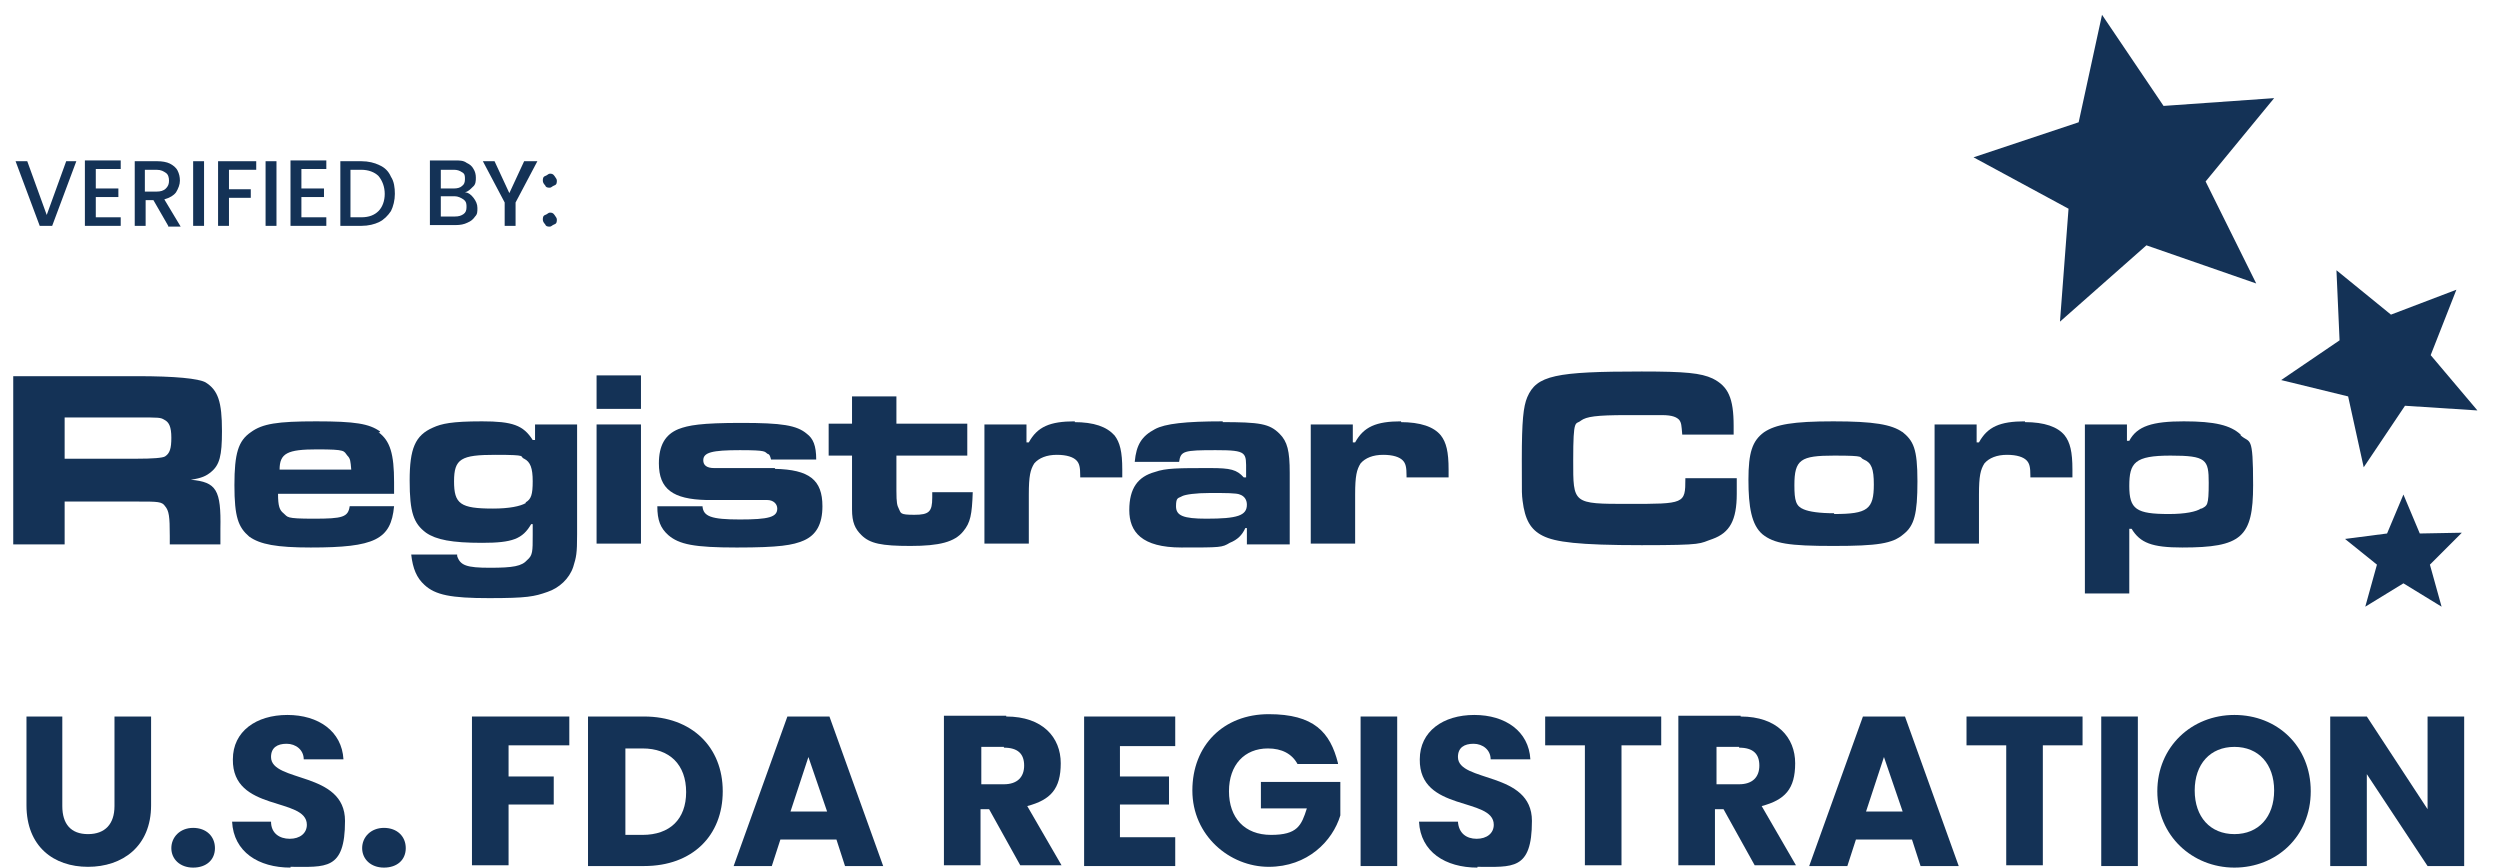 <?xml version="1.0" encoding="UTF-8"?>
<svg id="Layer_1" xmlns="http://www.w3.org/2000/svg" version="1.1" viewBox="0 0 321 111.4">
  <!-- Generator: Adobe Illustrator 29.0.0, SVG Export Plug-In . SVG Version: 2.1.0 Build 186)  -->
  <defs>
    <style>
      .st0 {
        fill: #143256;
      }
    </style>
  </defs>
  <g id="Blue__x28__x23_0C3C5C_x29_">
    <g>
      <path class="st0" d="M28.5,55.3c0-3.7-.5-5.2-2.1-6.2-.9-.5-3.9-.8-8.8-.8H1.7v21.6h6.6v-5.5h9.3c2.7,0,3.2,0,3.6.6.5.6.6,1.3.6,3.8v1.1h6.5v-2c.1-5-.5-6-3.8-6.3,1.4-.2,2-.5,2.6-1,1.1-.9,1.4-2.1,1.4-5.2h0ZM21.2,58.6c-.3.2-1.6.3-3.7.3h-9.2v-5.3h9.2c3,0,3.1,0,3.6.3.6.3.9.9.9,2.3s-.2,2-.8,2.4Z"/>
      <path class="st0" d="M48.8,55.4c-1.4-1-3.2-1.3-8.2-1.3s-6.9.3-8.4,1.4c-1.6,1.1-2.1,2.7-2.1,6.8s.5,5.4,1.9,6.6c1.4,1,3.5,1.4,7.9,1.4,8.2,0,10.3-1,10.7-5.3h-5.7c-.2,1.4-.9,1.6-4.6,1.6s-3.3-.2-3.9-.7c-.5-.4-.7-.9-.7-2.5h14.9v-1.5c0-3.6-.5-5.3-2-6.4h.2ZM35.9,60.3c0-2.1,1-2.6,4.8-2.6s3.4.2,3.9.8c.4.4.4.7.5,1.8h-9.2Z"/>
      <path class="st0" d="M68.7,56.5h-.3c-1.2-1.9-2.6-2.4-6.5-2.4s-5.2.3-6.3.8c-2.3,1-3,2.7-3,6.8s.5,5.5,2.1,6.7c1.3.9,3.3,1.3,7.2,1.3s5.2-.5,6.3-2.4h.2v1.4c0,2.1,0,2.6-.7,3.2-.7.8-1.8,1-4.8,1s-3.8-.3-4.2-1.5v-.2h-5.9c.2,1.8.7,3,1.7,3.9,1.4,1.3,3.4,1.7,8.3,1.7s5.8-.2,7.5-.8c1.5-.5,2.8-1.7,3.3-3.2.4-1.3.5-1.7.5-4.2v-14.1h-5.4v2ZM67.5,64.6c-.7.4-2.1.7-4.2.7-4.2,0-5-.6-5-3.5s.9-3.4,5.3-3.4,3,.2,3.7.5c.8.4,1.1,1.2,1.1,2.9s-.2,2.3-.9,2.7h0Z"/>
      <rect class="st0" x="76.6" y="48.2" width="5.7" height="4.3"/>
      <rect class="st0" x="76.6" y="54.5" width="5.7" height="15.3"/>
      <path class="st0" d="M99.5,60.1c-5.9,0-6.8,0-7.8,0s-1.4-.4-1.4-1c0-1,1.1-1.3,4.7-1.3s3.1.2,3.6.5c.2,0,.3.3.4.7h5.8c0-1.8-.4-2.7-1.2-3.3-1.3-1.1-3.2-1.4-8.4-1.4s-6.8.3-8.1.8c-1.7.7-2.5,2.1-2.5,4.4,0,3.3,1.8,4.6,6.1,4.7h7.8c.8,0,1.3.5,1.3,1.1,0,1.1-1.1,1.4-4.8,1.4s-4.7-.4-4.8-1.7h-5.8c0,1.8.4,2.8,1.4,3.7,1.4,1.2,3.3,1.6,8.8,1.6s7.2-.3,8.6-.9c1.6-.7,2.4-2.1,2.4-4.4,0-3.4-1.7-4.7-6.1-4.8Z"/>
      <path class="st0" d="M119.7,63.9c0,1.8-.4,2.2-2.3,2.2s-1.7-.2-2-.8c-.2-.4-.3-.7-.3-2.3v-4.5h9.1v-4.1h-9.1v-3.5h-5.7v3.5h-3v4.1h3v6.9c0,1.7.4,2.5,1.2,3.3,1.1,1.1,2.6,1.4,6.3,1.4s5.7-.5,6.8-1.9c.9-1.1,1.1-2.1,1.2-5h-5.2v.6h0Z"/>
      <path class="st0" d="M138,54.1c-3.2,0-4.8.7-5.9,2.7h-.3v-2.3h-5.4v15.3h5.7v-6.3c0-2.4.2-3.2.7-4,.6-.7,1.6-1.1,2.9-1.1s2.1.3,2.5.7.5.9.5,2h0v.2h5.4v-1c0-2.3-.3-3.5-1-4.4-1-1.1-2.6-1.7-5.2-1.7h.1Z"/>
      <path class="st0" d="M157,54.1c-4.8,0-7.4.3-8.7,1-1.7.9-2.4,2-2.6,4.2h5.7c.2-1.4.6-1.5,4.7-1.5s3.9.3,3.9,2.7v.8h-.3c-.9-1-1.7-1.2-4.3-1.2-4.1,0-5.7,0-7.1.5-2.2.6-3.3,2.1-3.3,4.9s1.6,4.8,6.7,4.8,5.2,0,6.2-.6c1-.4,1.6-1,2-1.9h.2v2.1h5.5v-9.2c0-2.8-.3-4-1.3-5-1.3-1.3-2.5-1.5-7.5-1.5h.2ZM154.9,66.6c-3,0-3.9-.4-3.9-1.6s.3-1,.8-1.3c.4-.2,1.7-.4,3.6-.4s3.4,0,3.8.2c.6.2.9.7.9,1.3,0,1.4-1.2,1.8-5.2,1.8h0Z"/>
      <path class="st0" d="M179.9,54.1c-3.2,0-4.8.7-5.9,2.7h-.3v-2.3h-5.4v15.3h5.7v-6.3c0-2.4.2-3.2.7-4,.6-.7,1.6-1.1,2.9-1.1s2.1.3,2.5.7.5.9.5,2h0v.2h5.4v-1c0-2.3-.3-3.5-1-4.4-.9-1.1-2.6-1.7-5.2-1.7h.1Z"/>
      <path class="st0" d="M216.4,61.5c0,3.2-.1,3.2-7.3,3.2s-7.1,0-7.1-5.6.3-4.5,1-5.1c.7-.5,1.9-.7,5.9-.7s3.4,0,4.5,0c1.4,0,1.9.3,2.2.6.3.4.3.7.4,1.9h6.6v-1.1c0-3.6-.7-5.1-2.7-6.1-1.5-.7-3.5-.9-9.1-.9-11.1,0-13.5.5-14.7,3.3-.5,1.2-.7,3-.7,8s0,4.3.1,5.3c.3,2.4,1,3.7,2.6,4.5s4.5,1.2,12.7,1.2,7.3-.2,9.1-.8c2.2-.8,3.1-2.4,3.1-5.8s0-.8,0-2c0,0-6.6,0-6.6,0Z"/>
      <path class="st0" d="M244.3,55.5c-1.4-1-3.7-1.4-8.9-1.4s-7.4.4-8.9,1.4c-1.5,1.1-2,2.6-2,6.1s.4,5.8,1.8,7c1.5,1.2,3.4,1.5,9.1,1.5s7.6-.3,9-1.5c1.4-1.1,1.8-2.6,1.8-6.8s-.5-5.2-2-6.4h0ZM235.5,65.9c-1.9,0-3.2-.2-3.9-.5-1-.4-1.2-1.1-1.2-3.1,0-3.3.8-3.8,5.1-3.8s3.1.2,3.8.5c1,.4,1.3,1.2,1.3,3.2,0,3.2-.8,3.8-5.1,3.8h0Z"/>
      <path class="st0" d="M260,54.1c-3.2,0-4.8.7-5.9,2.7h-.3v-2.3h-5.4v15.3h5.7v-6.3c0-2.4.2-3.2.7-4,.6-.7,1.6-1.1,2.9-1.1s2.1.3,2.5.7.5.9.5,2h0v.2h5.4v-1c0-2.3-.3-3.5-1-4.4-.9-1.1-2.6-1.7-5.1-1.7h0Z"/>
      <path class="st0" d="M287.7,55.8c-1.3-1.2-3.3-1.7-7.3-1.7s-6,.6-7,2.5h-.3v-2.1h-5.4v21.7h5.7v-8.3h.3c1.1,1.8,2.6,2.4,6.5,2.4,7.6,0,9.1-1.3,9.1-8s-.4-5.3-1.6-6.4h0ZM282.6,65.3c-.6.4-2,.7-4.1.7-4.2,0-5.1-.6-5.1-3.6s.7-3.9,5.3-3.9,4.9.5,4.9,3.5-.2,2.9-.9,3.3h0Z"/>
    </g>
  </g>
  <g id="Pink__x28__x23_E89B87_x29_">
    <g>
      <g id="Small_Star">
        <polygon class="st0" points="313.5 77.9 308.6 74.9 303.7 77.9 305.2 72.5 301.1 69.2 306.5 68.5 308.6 63.5 310.7 68.5 316.1 68.4 312 72.5 313.5 77.9"/>
      </g>
      <g id="Mid_Star">
        <polygon class="st0" points="303.5 60 301.5 50.9 292.9 48.8 300.4 43.7 300 34.7 307 40.4 315.4 37.2 312.1 45.6 318.1 52.7 308.8 52.1 303.5 60"/>
      </g>
      <g id="Large_Star">
        <polygon class="st0" points="289.7 36.4 275.6 31.5 264.5 41.3 265.6 26.8 253.4 20.2 266.9 15.7 269.9 1.9 277.8 13.6 292 12.6 283.2 23.3 289.7 36.4"/>
      </g>
    </g>
  </g>
  <g>
    <path class="st0" d="M9.8,20.7l-3.1,8.3h-1.6l-3.1-8.3h1.5l2.5,6.9,2.5-6.9h1.4,0Z"/>
    <path class="st0" d="M12.3,21.8v2.4h2.9v1.1h-2.9v2.6h3.2v1.1h-4.6v-8.4h4.6v1.1h-3.2Z"/>
    <path class="st0" d="M21.6,29l-1.9-3.3h-1v3.3h-1.4v-8.3h2.9c.6,0,1.2.1,1.6.3.4.2.8.5,1,.9s.3.8.3,1.3-.2,1-.5,1.5c-.3.4-.8.7-1.5.9l2.1,3.5h-1.6ZM18.6,24.6h1.5c.5,0,.9-.1,1.2-.4.3-.3.4-.6.4-1s-.1-.8-.4-1-.6-.4-1.2-.4h-1.5v2.8Z"/>
    <path class="st0" d="M26.2,20.7v8.3h-1.4v-8.3h1.4Z"/>
    <path class="st0" d="M32.9,20.7v1.1h-3.5v2.5h2.8v1.1h-2.8v3.6h-1.4v-8.3h4.9Z"/>
    <path class="st0" d="M35.5,20.7v8.3h-1.4v-8.3h1.4Z"/>
    <path class="st0" d="M38.7,21.8v2.4h2.9v1.1h-2.9v2.6h3.2v1.1h-4.6v-8.4h4.6v1.1h-3.2Z"/>
    <path class="st0" d="M48.7,21.2c.7.3,1.2.8,1.5,1.5.4.6.5,1.4.5,2.2s-.2,1.6-.5,2.2c-.4.6-.9,1.1-1.5,1.4s-1.4.5-2.3.5h-2.7v-8.3h2.7c.9,0,1.7.2,2.3.5ZM48.6,27.1c.5-.5.8-1.3.8-2.2s-.3-1.7-.8-2.3c-.5-.5-1.3-.8-2.2-.8h-1.4v6.1h1.4c1,0,1.7-.3,2.2-.8Z"/>
    <path class="st0" d="M60.8,25.4c.3.4.5.8.5,1.3s0,.8-.3,1.1c-.2.3-.5.6-1,.8-.4.2-.9.3-1.5.3h-3.3v-8.3h3.2c.6,0,1.1,0,1.5.3.4.2.7.4.9.8.2.3.3.7.3,1.1s0,.9-.4,1.2c-.3.3-.6.6-1,.7.4,0,.8.3,1.1.7ZM56.6,24.2h1.7c.4,0,.8-.1,1-.3.3-.2.4-.5.4-.9s0-.7-.4-.9c-.3-.2-.6-.3-1-.3h-1.7s0,2.4,0,2.4ZM59.5,27.5c.3-.2.4-.5.4-.9s0-.7-.4-1c-.3-.2-.7-.4-1.1-.4h-1.8v2.6h1.8c.5,0,.8-.1,1.1-.3Z"/>
    <path class="st0" d="M69,20.7l-2.8,5.3v3h-1.4v-3l-2.8-5.3h1.5l1.9,4.1,1.9-4.1h1.7Z"/>
    <path class="st0" d="M70,23.8c-.2-.2-.3-.4-.3-.6s0-.5.3-.6.4-.3.6-.3.4,0,.6.3.3.4.3.6,0,.5-.3.6-.4.3-.6.3-.5,0-.6-.3ZM70,28.8c-.2-.2-.3-.4-.3-.6s0-.5.3-.6.4-.3.6-.3.4,0,.6.3.3.4.3.6,0,.5-.3.6-.4.3-.6.3-.5,0-.6-.3Z"/>
  </g>
  <g>
    <path class="st0" d="M3.3,92h4.7v11.5c0,2.3,1.1,3.6,3.3,3.6s3.4-1.3,3.4-3.6v-11.5h4.7v11.4c0,5.3-3.7,7.9-8.1,7.9s-7.9-2.6-7.9-7.9v-11.4h-.1Z"/>
    <path class="st0" d="M24.8,111.4c-1.7,0-2.8-1.1-2.8-2.5s1.1-2.6,2.8-2.6,2.8,1.1,2.8,2.6-1.1,2.5-2.8,2.5Z"/>
    <path class="st0" d="M37.3,111.4c-4.1,0-7.3-2-7.5-5.9h5c0,1.5,1.1,2.2,2.4,2.2s2.2-.7,2.2-1.8c0-3.6-9.6-1.6-9.5-8.4,0-3.6,3-5.7,7-5.7s7,2.1,7.2,5.7h-5.1c0-1.2-1-2-2.2-2s-2,.5-2,1.7c0,3.3,9.5,1.8,9.5,8.2s-2.5,5.9-7,5.9h0Z"/>
    <path class="st0" d="M49.3,111.4c-1.7,0-2.8-1.1-2.8-2.5s1.1-2.6,2.8-2.6,2.8,1.1,2.8,2.6-1.1,2.5-2.8,2.5Z"/>
    <path class="st0" d="M60.6,92h12.5v3.7h-7.8v4h5.8v3.6h-5.8v7.8h-4.7v-19.2h0Z"/>
    <path class="st0" d="M92.8,101.6c0,5.7-3.9,9.6-10.1,9.6h-7.2v-19.2h7.2c6.1,0,10.1,3.9,10.1,9.6ZM82.5,107.2c3.5,0,5.6-2,5.6-5.5s-2.1-5.6-5.6-5.6h-2.2v11.1h2.2Z"/>
    <path class="st0" d="M107.4,107.8h-7.2l-1.1,3.4h-4.9l6.9-19.2h5.4l6.9,19.2h-4.9s-1.1-3.4-1.1-3.4ZM103.8,97.2l-2.3,7h4.7s-2.4-7-2.4-7Z"/>
    <path class="st0" d="M129.2,92c4.7,0,7,2.7,7,6s-1.3,4.7-4.3,5.5l4.4,7.6h-5.3l-4-7.2h-1.1v7.2h-4.7v-19.2h8ZM128.9,95.9h-2.9v4.8h2.9c1.7,0,2.6-.9,2.6-2.4s-.8-2.3-2.6-2.3h0Z"/>
    <path class="st0" d="M150.9,95.8h-7.1v3.9h6.3v3.6h-6.3v4.2h7.1v3.7h-11.7v-19.2h11.7v3.7h0Z"/>
    <path class="st0" d="M171.8,98.1h-5.2c-.7-1.3-2-2-3.8-2-3,0-5,2.1-5,5.5s2,5.6,5.4,5.6,3.9-1.2,4.6-3.4h-5.9v-3.4h10.2v4.3c-1,3.3-4.2,6.6-9.2,6.6s-9.8-4-9.8-9.8,4-9.8,9.8-9.8,7.9,2.3,8.9,6.3h0Z"/>
    <path class="st0" d="M174.7,92h4.7v19.2h-4.7v-19.2Z"/>
    <path class="st0" d="M189.7,111.4c-4.1,0-7.3-2-7.5-5.9h5c.1,1.5,1.1,2.2,2.4,2.2s2.2-.7,2.2-1.8c0-3.6-9.6-1.6-9.5-8.4,0-3.6,3-5.7,7-5.7s7,2.1,7.2,5.7h-5.1c0-1.2-1-2-2.2-2s-2,.5-2,1.7c0,3.3,9.5,1.8,9.5,8.2s-2.5,5.9-7,5.9h0Z"/>
    <path class="st0" d="M198.5,92h14.8v3.7h-5.1v15.4h-4.7v-15.4h-5.1v-3.7h.1Z"/>
    <path class="st0" d="M223.5,92c4.7,0,7,2.7,7,6s-1.3,4.7-4.3,5.5l4.4,7.6h-5.3l-4-7.2h-1.1v7.2h-4.7v-19.2h8ZM223.3,95.9h-2.9v4.8h2.9c1.7,0,2.6-.9,2.6-2.4s-.8-2.3-2.6-2.3h0Z"/>
    <path class="st0" d="M245.5,107.8h-7.2l-1.1,3.4h-4.9l6.9-19.2h5.4l6.9,19.2h-4.9l-1.1-3.4h0ZM241.9,97.2l-2.3,7h4.7l-2.4-7Z"/>
    <path class="st0" d="M252.6,92h14.8v3.7h-5.1v15.4h-4.7v-15.4h-5.1v-3.7h.1Z"/>
    <path class="st0" d="M269.8,92h4.7v19.2h-4.7v-19.2Z"/>
    <path class="st0" d="M286.9,111.4c-5.4,0-9.9-4.1-9.9-9.8s4.4-9.8,9.9-9.8,9.8,4,9.8,9.8-4.4,9.8-9.8,9.8ZM286.9,107.1c3.1,0,5.1-2.2,5.1-5.6s-2-5.6-5.1-5.6-5.1,2.2-5.1,5.6,2,5.6,5.1,5.6Z"/>
    <path class="st0" d="M316.4,92v19.2h-4.7l-7.8-11.8v11.8h-4.7v-19.2h4.7l7.8,11.9v-11.9h4.7Z"/>
  </g>
</svg>